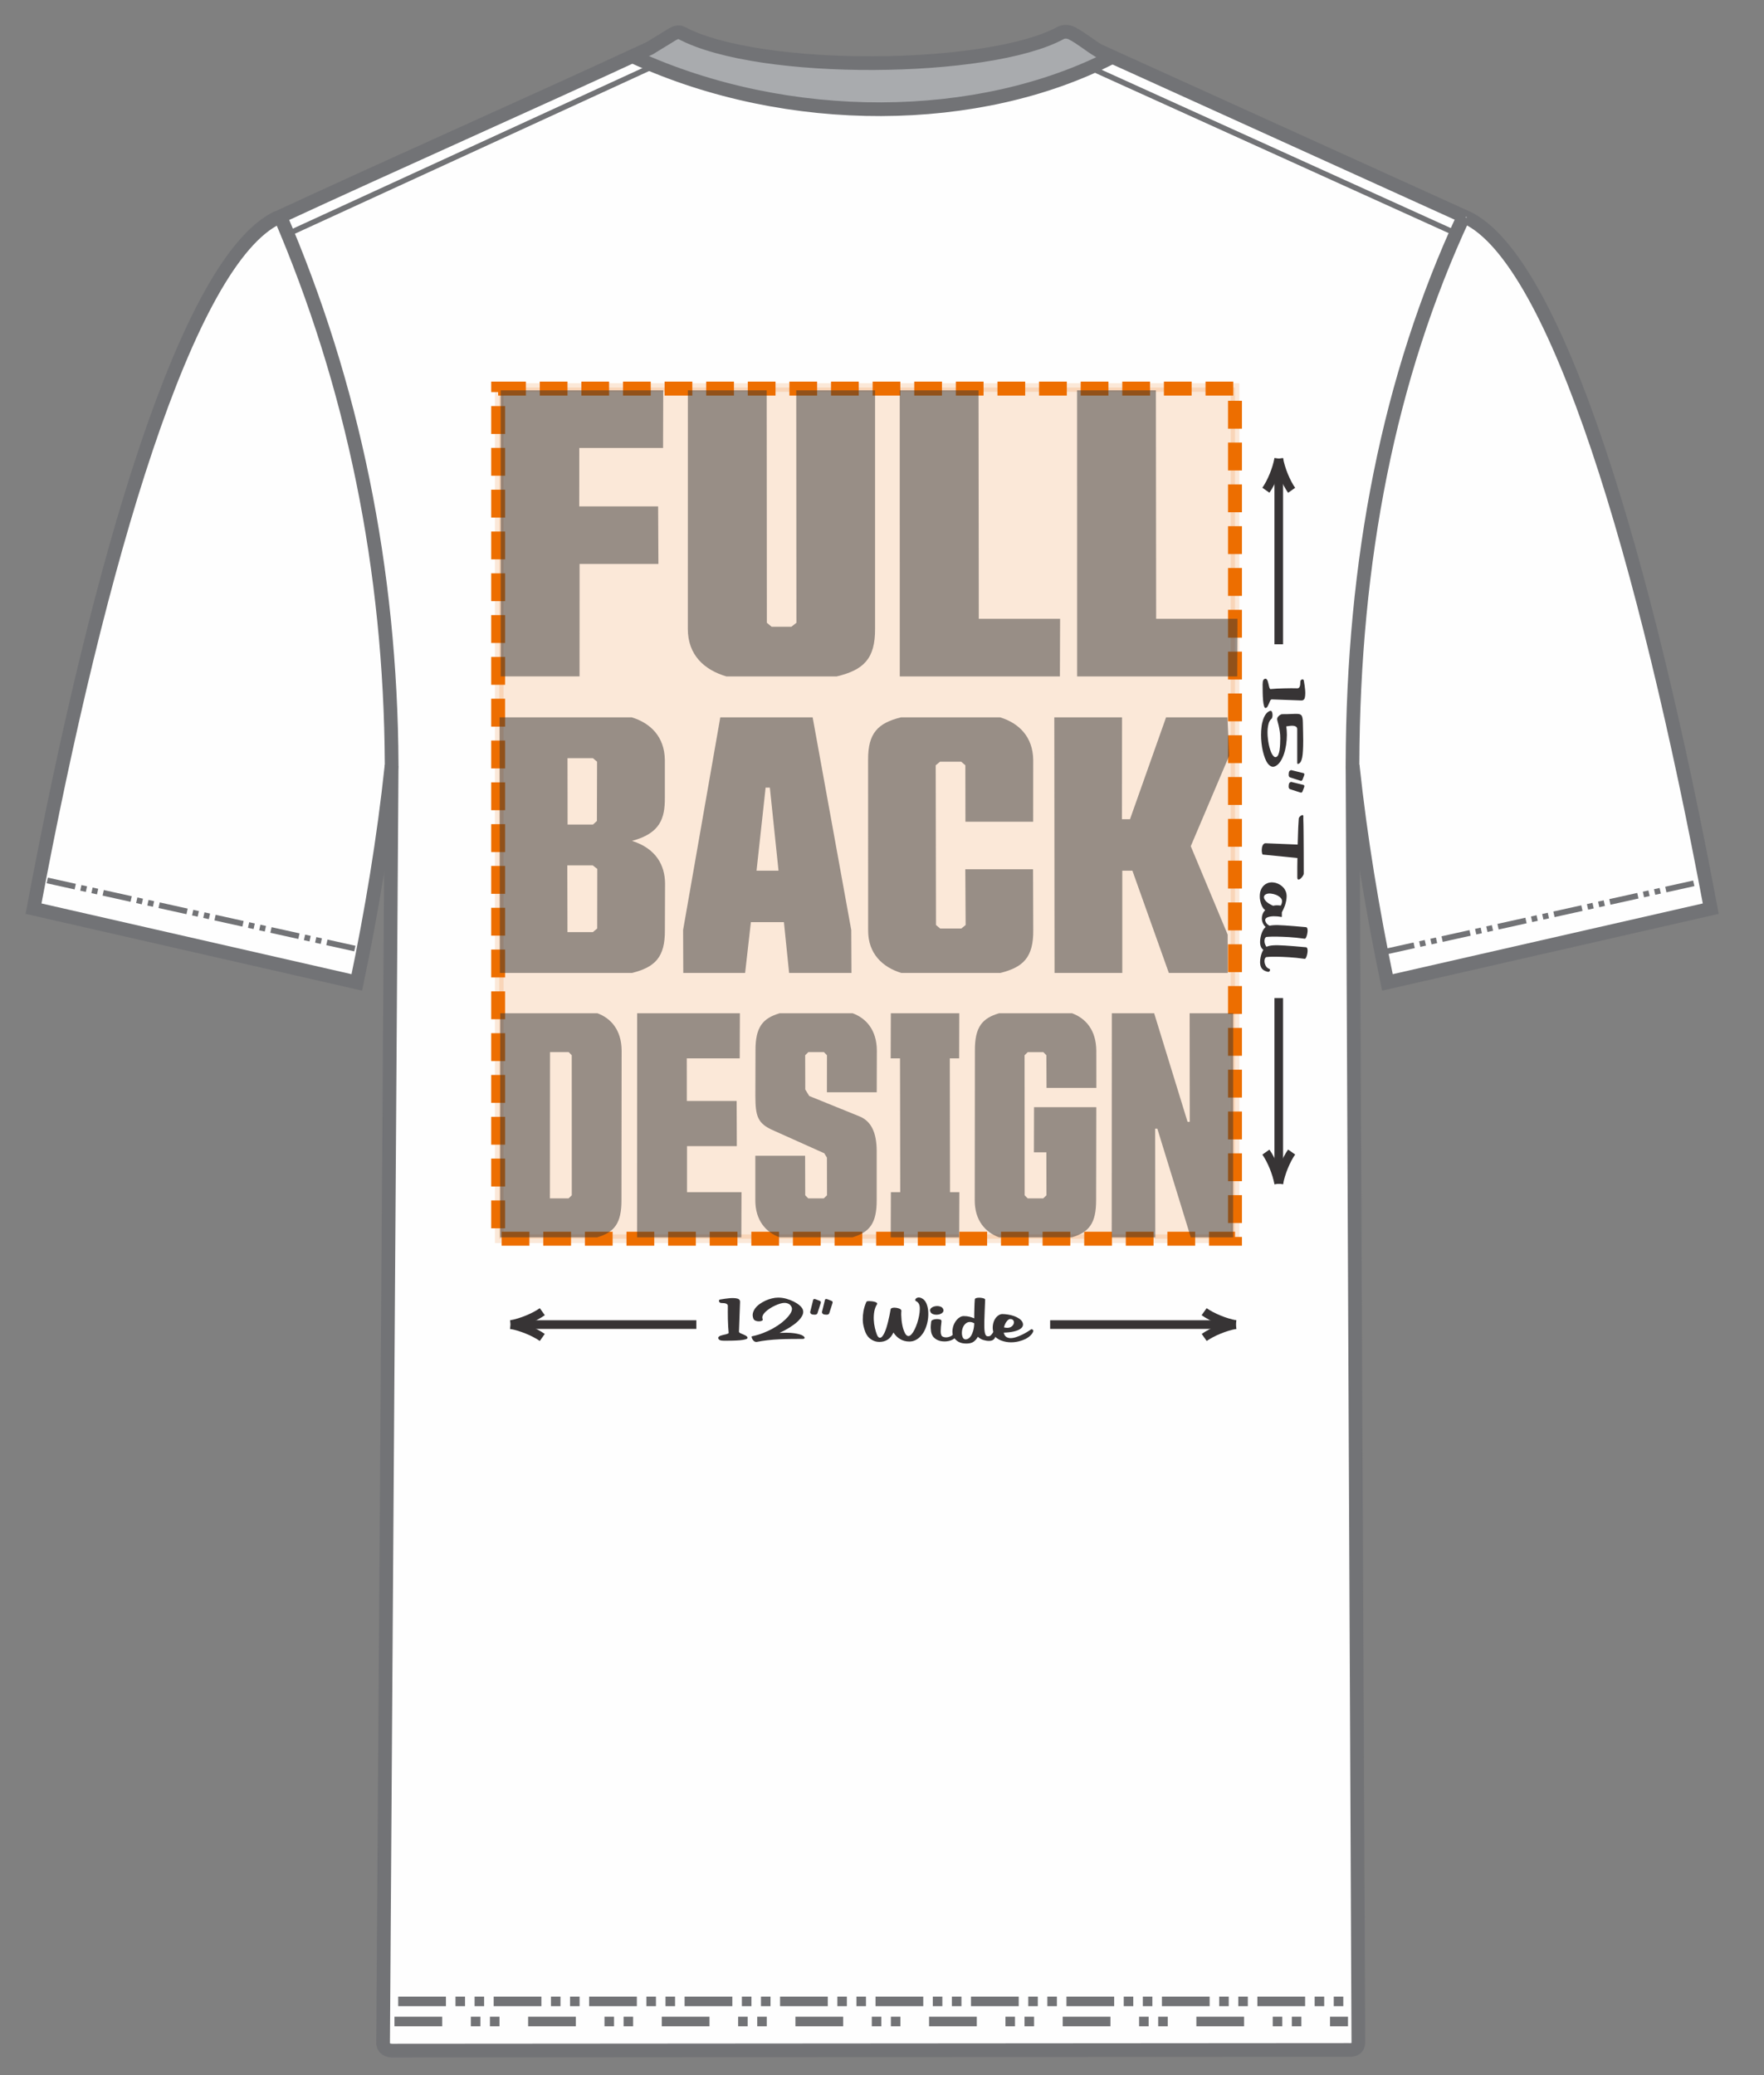 <svg xmlns="http://www.w3.org/2000/svg" xmlns:xlink="http://www.w3.org/1999/xlink" xml:space="preserve" width="425px" height="500px" style="shape-rendering:geometricPrecision; text-rendering:geometricPrecision; image-rendering:optimizeQuality; fill-rule:evenodd; clip-rule:evenodd" viewBox="0 0 425 500"><rect x="0" y="0" width="425" height="500" fill="#808080" stroke="none"/> <defs> <style type="text/css"> .str9 {stroke:#ED6E00;stroke-width:2.08;stroke-miterlimit:2.613;stroke-opacity:0.149} .str10 {stroke:#373435;stroke-width:2.08;stroke-miterlimit:2.613} .str12 {stroke:#727376;stroke-width:1.32;stroke-miterlimit:2.613} .str3 {stroke:#727376;stroke-width:1.32;stroke-miterlimit:2.613} .str4 {stroke:#727376;stroke-width:3.3;stroke-miterlimit:2.613} .str2 {stroke:#727376;stroke-width:3.3;stroke-miterlimit:2.613} .str1 {stroke:#727376;stroke-width:3.3;stroke-miterlimit:2.613} .str11 {stroke:#727376;stroke-width:3.3;stroke-miterlimit:2.613} .str0 {stroke:#727376;stroke-width:3.3;stroke-miterlimit:2.613} .str5 {stroke:#727376;stroke-width:1.38;stroke-miterlimit:2.613;stroke-dasharray:6.9 1.38 1.38 1.38 1.38 1.38} .str6 {stroke:#727376;stroke-width:1.38;stroke-miterlimit:2.613;stroke-dasharray:6.9 1.38 1.38 1.38 1.38 1.38} .str7 {stroke:#727376;stroke-width:2.3;stroke-miterlimit:2.613;stroke-dasharray:11.5 6.9 2.3 2.3 2.3 6.9} .str8 {stroke:#727376;stroke-width:2.3;stroke-miterlimit:2.613;stroke-dasharray:11.5 2.3 2.3 2.3 2.3 2.3} .fil2 {fill:none} .fil1 {fill:#FEFEFE} .fil3 {fill:#FEFEFE} .fil0 {fill:#A9ABAE} .fil5 {fill:#373435;fill-rule:nonzero} .fil6 {fill:#ED6E00;fill-rule:nonzero} .fil4 {fill:#ED6E00;fill-opacity:0.149} .fil7 {fill:#373435;fill-rule:nonzero;fill-opacity:0.502} </style> </defs> <g id="Layer_x0020_1">  <path class="fil0" d="M152.89 13.51l10.36 -5.66c29.39,11.6 73.75,8.67 93.54,-0.2l11.11 6.15c-28.04,16.25 -79.51,19.32 -115.01,-0.29z"></path> <path class="fil1" d="M152.61 13.49c17.1,9.47 35.99,13.38 56.18,13.8 22.08,0.44 42.48,-4.08 59.21,-13.59l84.53 38.53c-19.82,39.76 -27.01,84.96 -26.91,133.29l1.64 306.89c-0.19,1.15 -1.03,1.66 -2.45,1.57l-229.69 0.2c-2,0.06 -3.05,-0.74 -2.83,-2.71l1.67 -308.55c0.6,-45.49 -6.58,-89.49 -25.88,-131.2l84.53 -38.23z"></path> <path class="fil1" d="M67.47 52.14c18.23,40.75 25.83,84.97 26.71,131.39l-8.36 53.04 -78.03 -17.76c16.14,-80.01 33.54,-151.81 59.68,-166.67z"></path> <path class="fil2 str0" d="M94.34 184.43c-1.87,17.61 -4.77,35.01 -8.37,52.28l-77.89 -17.77c15.79,-84.33 37.12,-156.28 58.84,-166.54"></path> <path class="fil2 str1" d="M66.54 52.63c29.66,-13.74 60.35,-27.28 90.01,-41.02l5.41 -3.32c0.68,-0.42 1.54,-0.72 2.26,-0.34 18.89,9.99 74.08,9.38 91.31,0 0.84,-0.45 1.89,-0.36 2.71,0.06 2.37,1.23 4.11,2.79 6.4,4.17l88.84 40.31"></path> <path class="fil2 str2" d="M153.01 13.84c36.98,16.86 82.89,16.46 114.98,-0.13"></path> <line class="fil2 str3" x1="70.33" y1="55.92" x2="157.33" y2="15.96"></line> <path class="fil3" d="M353.23 52.23c25.01,15.87 42.92,84.44 59,166.67l-77.87 18 -8.43 -53.05c1.33,-50.72 8.45,-96.35 27.3,-131.62z"></path> <path class="fil2 str4" d="M67.33 51.69c17.72,41.09 26.81,85.57 27.03,132.49l-2.06 308.3c0.21,1.1 1.03,1.71 2.7,1.61l229.89 -0.16c1.53,0.09 2.35,-0.48 2.38,-1.77l-1.41 -308.14c0.15,-49.01 8.76,-93.14 26.77,-131.85"></path> <line class="fil2 str5" x1="11.39" y1="212.14" x2="85.57" y2="228.57"></line> <line class="fil2 str6" x1="408.08" y1="212.84" x2="333.9" y2="229.28"></line> <line class="fil2 str7" x1="95.04" y1="487.08" x2="324.77" y2="487.08"></line> <line class="fil2 str8" x1="95.94" y1="482.23" x2="325.67" y2="482.23"></line> <g id="_1806460139696"> <polygon class="fil4 str9" points="120.28,93.37 297.55,93.37 297.55,298.47 120.28,298.47 "></polygon> <path class="fil5" d="M178.04 320.85c0,0.03 0.01,0.06 0.02,0.1 0.05,0.12 0.17,0.22 0.37,0.31 0.19,0.08 0.4,0.17 0.62,0.26 0.22,0.09 0.43,0.19 0.63,0.3 0.2,0.11 0.34,0.25 0.41,0.42 0.08,0.2 -0.07,0.35 -0.43,0.46 -0.36,0.11 -0.84,0.19 -1.42,0.24 -0.59,0.05 -1.22,0.08 -1.9,0.09 -0.68,0.01 -1.3,0.02 -1.86,0.02 -0.26,0 -0.47,-0.02 -0.63,-0.04 -0.17,-0.03 -0.3,-0.06 -0.4,-0.11 -0.1,-0.04 -0.18,-0.09 -0.23,-0.15 -0.06,-0.06 -0.1,-0.13 -0.13,-0.2 -0.06,-0.17 -0.05,-0.31 0.05,-0.42 0.09,-0.12 0.24,-0.21 0.43,-0.29 0.19,-0.07 0.4,-0.13 0.63,-0.18 0.24,-0.05 0.46,-0.1 0.66,-0.15 0.2,-0.05 0.38,-0.11 0.51,-0.17 0.14,-0.06 0.2,-0.14 0.18,-0.24 -0.04,-0.41 -0.08,-0.89 -0.11,-1.45 -0.03,-0.57 -0.05,-1.15 -0.07,-1.74 -0.01,-0.6 -0.02,-1.18 -0.02,-1.75 0,-0.57 0,-1.06 0.01,-1.48 0,-0.09 -0.01,-0.17 -0.04,-0.24 -0.06,-0.15 -0.2,-0.27 -0.43,-0.35 -0.23,-0.09 -0.59,-0.13 -1.07,-0.13 -0.16,0 -0.28,-0.03 -0.37,-0.1 -0.1,-0.07 -0.16,-0.16 -0.2,-0.26 -0.05,-0.11 -0.05,-0.21 -0.01,-0.3 0.04,-0.1 0.12,-0.16 0.24,-0.18 0.08,-0.01 0.23,-0.03 0.44,-0.07 0.22,-0.04 0.47,-0.08 0.76,-0.12 0.29,-0.04 0.6,-0.08 0.93,-0.11 0.33,-0.04 0.65,-0.05 0.96,-0.05 0.42,0 0.79,0.04 1.08,0.12 0.3,0.07 0.5,0.23 0.6,0.47 0.03,0.09 0.05,0.21 0.05,0.36l-0.26 7.13z"></path> <path id="1" class="fil5" d="M182.27 323.34c-0.29,0 -0.52,-0.09 -0.7,-0.28 -0.18,-0.19 -0.31,-0.38 -0.39,-0.58 -0.05,-0.13 -0.09,-0.24 -0.09,-0.34 -0.01,-0.09 0.01,-0.15 0.07,-0.16 0.97,-0.19 1.9,-0.47 2.77,-0.82 0.88,-0.35 1.7,-0.73 2.44,-1.16 0.75,-0.42 1.42,-0.87 2.01,-1.34 0.58,-0.47 1.07,-0.93 1.46,-1.38 0.39,-0.45 0.66,-0.87 0.83,-1.26 0.16,-0.4 0.18,-0.73 0.08,-1 -0.05,-0.13 -0.12,-0.26 -0.22,-0.39 -0.08,-0.14 -0.19,-0.26 -0.33,-0.36 -0.13,-0.09 -0.3,-0.18 -0.51,-0.24 -0.2,-0.07 -0.44,-0.1 -0.73,-0.1 -0.26,0 -0.58,0.06 -0.98,0.17 -0.39,0.12 -0.8,0.27 -1.22,0.47 -0.43,0.19 -0.84,0.42 -1.25,0.68 -0.4,0.26 -0.76,0.53 -1.06,0.82 -0.31,0.29 -0.53,0.58 -0.67,0.89 -0.14,0.3 -0.15,0.6 -0.03,0.89 0.06,0.17 0,0.3 -0.2,0.39 -0.2,0.1 -0.44,0.14 -0.73,0.14 -0.27,0 -0.53,-0.05 -0.78,-0.15 -0.25,-0.1 -0.43,-0.26 -0.52,-0.49 -0.18,-0.45 -0.22,-0.89 -0.13,-1.31 0.1,-0.43 0.29,-0.83 0.57,-1.21 0.28,-0.37 0.64,-0.71 1.08,-1.03 0.44,-0.31 0.91,-0.58 1.41,-0.81 0.5,-0.23 1.01,-0.41 1.54,-0.53 0.53,-0.13 1.03,-0.19 1.51,-0.19 0.65,0 1.3,0.09 1.95,0.27 0.65,0.18 1.25,0.41 1.8,0.69 0.55,0.28 1.02,0.58 1.4,0.92 0.38,0.33 0.63,0.65 0.76,0.96 0.18,0.46 0.15,0.94 -0.09,1.44 -0.25,0.5 -0.64,1 -1.17,1.5 -0.54,0.49 -1.19,0.97 -1.94,1.44 -0.75,0.47 -1.55,0.89 -2.4,1.28 0.53,-0.03 1.07,-0.04 1.61,-0.04 0.75,0 1.39,0.04 1.92,0.12 0.54,0.08 0.98,0.17 1.34,0.28 0.36,0.11 0.63,0.23 0.82,0.36 0.18,0.13 0.3,0.25 0.34,0.36 0.05,0.11 0.03,0.2 -0.06,0.27 -0.08,0.07 -0.21,0.1 -0.39,0.1 -0.96,0 -1.91,0.01 -2.87,0.02 -0.95,0.01 -1.9,0.03 -2.83,0.08 -0.94,0.04 -1.86,0.12 -2.77,0.22 -0.9,0.1 -1.79,0.23 -2.65,0.41z"></path> <path id="2" class="fil5" d="M196.96 316.4c-0.09,0.25 -0.3,0.37 -0.61,0.37 -0.08,0 -0.18,-0.01 -0.31,-0.01 -0.14,-0.02 -0.26,-0.03 -0.36,-0.05 -0.1,-0.02 -0.19,-0.07 -0.28,-0.14 -0.08,-0.08 -0.14,-0.16 -0.17,-0.25 -0.04,-0.08 -0.05,-0.15 -0.03,-0.21l0.71 -2.88c0.04,-0.16 0.14,-0.24 0.31,-0.24 0.07,0 0.15,0.02 0.23,0.04l1.01 0.39c0.15,0.06 0.25,0.14 0.28,0.23 0.03,0.07 0.03,0.16 0.01,0.28l-0.79 2.47zm2.84 0c-0.09,0.25 -0.29,0.37 -0.61,0.37 -0.08,0 -0.18,-0.01 -0.31,-0.01 -0.14,-0.02 -0.25,-0.03 -0.36,-0.05 -0.1,-0.02 -0.19,-0.07 -0.27,-0.14 -0.09,-0.08 -0.15,-0.16 -0.18,-0.25 -0.04,-0.08 -0.05,-0.15 -0.03,-0.21l0.71 -2.88c0.04,-0.16 0.14,-0.24 0.31,-0.24 0.07,0 0.15,0.02 0.23,0.04l1.01 0.39c0.15,0.06 0.25,0.14 0.28,0.23 0.03,0.07 0.03,0.16 0.01,0.28l-0.79 2.47z"></path> <path id="3" class="fil5" d="M222.01 312.78c0.3,0.14 0.54,0.32 0.74,0.55 0.19,0.22 0.35,0.48 0.47,0.78 0.22,0.55 0.36,1.15 0.41,1.82 0.05,0.66 0.03,1.33 -0.07,2.01 -0.1,0.67 -0.26,1.33 -0.51,1.97 -0.24,0.64 -0.55,1.2 -0.94,1.69 -0.38,0.5 -0.82,0.89 -1.33,1.19 -0.51,0.3 -1.07,0.45 -1.69,0.45 -0.83,0 -1.56,-0.19 -2.21,-0.58 -0.65,-0.38 -1.19,-0.91 -1.62,-1.59 -0.38,0.79 -0.85,1.36 -1.4,1.72 -0.56,0.36 -1.23,0.54 -2.01,0.54 -0.71,0 -1.37,-0.2 -1.98,-0.61 -0.61,-0.4 -1.06,-0.97 -1.36,-1.71 -0.17,-0.42 -0.32,-0.9 -0.44,-1.42 -0.13,-0.53 -0.2,-1.09 -0.2,-1.71 -0.01,-0.61 0.05,-1.27 0.17,-1.98 0.13,-0.7 0.36,-1.46 0.71,-2.25 0.02,-0.05 0.1,-0.09 0.23,-0.11 0.12,-0.03 0.27,-0.04 0.45,-0.04 0.18,0 0.37,0.01 0.58,0.04 0.22,0.02 0.41,0.05 0.6,0.1 0.18,0.04 0.34,0.1 0.47,0.16 0.13,0.07 0.22,0.15 0.25,0.24 0.03,0.08 0.02,0.15 -0.03,0.22 -0.33,0.52 -0.54,1.1 -0.66,1.76 -0.11,0.65 -0.15,1.31 -0.12,1.98 0.03,0.67 0.12,1.33 0.27,1.95 0.14,0.63 0.31,1.18 0.49,1.65 0.2,0.48 0.43,0.73 0.71,0.73 0.2,0 0.39,-0.11 0.57,-0.32 0.18,-0.2 0.36,-0.49 0.52,-0.84 0.17,-0.35 0.33,-0.76 0.47,-1.22 0.15,-0.47 0.28,-0.96 0.41,-1.47 0.13,-0.51 0.24,-1.03 0.35,-1.55 0.1,-0.53 0.2,-1.02 0.28,-1.49 0.03,-0.12 0.13,-0.21 0.3,-0.27 0.18,-0.06 0.39,-0.09 0.62,-0.09 0.17,0 0.34,0.02 0.52,0.05 0.18,0.03 0.34,0.07 0.49,0.12 0.15,0.05 0.28,0.11 0.39,0.18 0.12,0.08 0.19,0.16 0.23,0.26 0.03,0.07 0.04,0.14 0.03,0.2 -0.03,0.22 -0.04,0.52 -0.04,0.91 0.01,0.39 0.04,0.81 0.08,1.27 0.05,0.46 0.12,0.92 0.22,1.39 0.1,0.47 0.23,0.89 0.38,1.27 0.17,0.43 0.34,0.73 0.52,0.92 0.18,0.18 0.36,0.27 0.54,0.27 0.25,0 0.5,-0.14 0.76,-0.44 0.25,-0.29 0.5,-0.67 0.73,-1.14 0.23,-0.47 0.44,-0.99 0.63,-1.56 0.18,-0.57 0.33,-1.14 0.44,-1.71 0.11,-0.57 0.17,-1.1 0.18,-1.58 0.02,-0.49 -0.04,-0.88 -0.15,-1.17 -0.07,-0.18 -0.17,-0.34 -0.29,-0.47 -0.12,-0.14 -0.26,-0.24 -0.44,-0.32 -0.09,-0.04 -0.16,-0.1 -0.19,-0.18 -0.03,-0.07 -0.03,-0.15 0,-0.23 0.02,-0.09 0.07,-0.16 0.14,-0.23 0.07,-0.07 0.17,-0.13 0.28,-0.18 0.12,-0.05 0.26,-0.08 0.41,-0.08 0.2,0 0.42,0.05 0.64,0.15z"></path> <path id="4" class="fil5" d="M224.34 318.55c0,-0.26 0.15,-0.44 0.43,-0.55 0.29,-0.11 0.6,-0.17 0.93,-0.17 0.27,0 0.52,0.03 0.73,0.08 0.21,0.06 0.33,0.13 0.37,0.23 0.04,0.12 0.04,0.33 0,0.62 -0.03,0.3 -0.07,0.62 -0.11,0.98 -0.03,0.35 -0.05,0.7 -0.05,1.06 0,0.36 0.05,0.66 0.15,0.9 0.07,0.18 0.21,0.31 0.41,0.4 0.21,0.09 0.45,0.14 0.72,0.14 0.37,0 0.74,-0.09 1.12,-0.26 0.37,-0.18 0.65,-0.44 0.84,-0.8 0.06,-0.13 0.16,-0.2 0.29,-0.2 0.09,0 0.17,0.03 0.25,0.08 0.08,0.05 0.13,0.12 0.17,0.21 0.03,0.09 0.04,0.18 0.01,0.28 -0.06,0.27 -0.19,0.51 -0.39,0.71 -0.19,0.2 -0.43,0.38 -0.7,0.52 -0.28,0.15 -0.58,0.26 -0.92,0.33 -0.33,0.08 -0.67,0.11 -1.02,0.11 -0.32,0 -0.63,-0.03 -0.95,-0.09 -0.32,-0.07 -0.61,-0.17 -0.88,-0.31 -0.27,-0.14 -0.51,-0.32 -0.72,-0.53 -0.22,-0.21 -0.39,-0.47 -0.51,-0.77 -0.09,-0.24 -0.16,-0.49 -0.2,-0.75 -0.04,-0.27 -0.06,-0.53 -0.07,-0.8 0,-0.26 0,-0.51 0.03,-0.76 0.02,-0.24 0.04,-0.46 0.07,-0.66zm-0.19 -2.51c-0.08,-0.21 -0.09,-0.4 -0.02,-0.56 0.07,-0.17 0.19,-0.31 0.36,-0.42 0.16,-0.12 0.36,-0.21 0.6,-0.27 0.23,-0.06 0.47,-0.1 0.71,-0.1 0.32,0 0.61,0.06 0.89,0.18 0.27,0.12 0.45,0.31 0.56,0.57 0.08,0.21 0.09,0.4 0.02,0.56 -0.07,0.16 -0.19,0.3 -0.36,0.42 -0.16,0.11 -0.37,0.2 -0.6,0.27 -0.24,0.06 -0.47,0.09 -0.71,0.09 -0.32,0 -0.61,-0.05 -0.89,-0.17 -0.27,-0.12 -0.46,-0.31 -0.56,-0.57z"></path> <path id="5" class="fil5" d="M237.35 313.17c-0.04,1.1 -0.08,2.09 -0.12,2.99 -0.04,0.91 -0.07,1.71 -0.08,2.41 -0.01,0.7 0,1.3 0.03,1.79 0.03,0.48 0.1,0.86 0.21,1.13 0.13,0.33 0.33,0.49 0.6,0.49 0.11,0 0.22,0 0.32,-0.02 0.11,-0.01 0.22,-0.06 0.33,-0.15 0.1,-0.08 0.22,-0.21 0.35,-0.37 0.13,-0.16 0.27,-0.4 0.43,-0.7 0.06,-0.13 0.16,-0.19 0.29,-0.19 0.08,0 0.16,0.02 0.24,0.07 0.08,0.05 0.14,0.12 0.17,0.21 0.04,0.09 0.04,0.19 0.01,0.29 -0.08,0.33 -0.16,0.62 -0.25,0.86 -0.1,0.25 -0.21,0.46 -0.34,0.62 -0.14,0.17 -0.31,0.29 -0.51,0.37 -0.21,0.08 -0.46,0.12 -0.77,0.12 -0.42,0 -0.87,-0.08 -1.35,-0.22 -0.49,-0.15 -0.92,-0.41 -1.31,-0.78 -0.28,0.51 -0.63,0.91 -1.04,1.2 -0.42,0.3 -1,0.44 -1.74,0.44 -0.33,0 -0.66,-0.03 -0.98,-0.09 -0.32,-0.07 -0.63,-0.18 -0.9,-0.33 -0.28,-0.15 -0.53,-0.34 -0.76,-0.59 -0.23,-0.24 -0.41,-0.54 -0.55,-0.88 -0.11,-0.28 -0.17,-0.6 -0.17,-0.94 0,-0.34 0.04,-0.69 0.12,-1.04 0.08,-0.36 0.21,-0.7 0.38,-1.03 0.17,-0.33 0.37,-0.62 0.6,-0.87 0.23,-0.26 0.48,-0.46 0.76,-0.61 0.28,-0.16 0.57,-0.24 0.89,-0.24 0.51,0 0.97,0.06 1.39,0.16 0.41,0.11 0.79,0.23 1.12,0.38 -0.01,-0.43 0,-0.86 0.01,-1.29 0.01,-0.43 0.02,-0.85 0.03,-1.26 0.01,-0.4 0.02,-0.77 0.04,-1.11 0.02,-0.34 0.04,-0.63 0.06,-0.87 0,-0.16 0.1,-0.27 0.32,-0.34 0.21,-0.07 0.45,-0.1 0.73,-0.1 0.3,0 0.61,0.03 0.9,0.11 0.3,0.07 0.47,0.17 0.53,0.3 0.01,0.03 0.01,0.06 0.01,0.08zm-3.68 5.36c-0.39,0 -0.73,0.13 -1.01,0.38 -0.29,0.25 -0.51,0.56 -0.66,0.93 -0.15,0.37 -0.24,0.77 -0.25,1.2 -0.02,0.42 0.04,0.8 0.18,1.14 0.15,0.37 0.39,0.55 0.74,0.55 0.19,0 0.39,-0.06 0.62,-0.19 0.23,-0.13 0.44,-0.35 0.64,-0.64 0.2,-0.3 0.37,-0.7 0.52,-1.2 0.15,-0.5 0.25,-1.12 0.28,-1.85 -0.36,-0.21 -0.72,-0.32 -1.06,-0.32z"></path> <path id="6" class="fil5" d="M248.94 320.8c-0.13,0.36 -0.37,0.7 -0.71,1.02 -0.34,0.32 -0.75,0.6 -1.24,0.84 -0.49,0.24 -1.03,0.42 -1.62,0.56 -0.59,0.14 -1.19,0.21 -1.81,0.21 -0.37,0 -0.76,-0.03 -1.18,-0.11 -0.42,-0.07 -0.82,-0.19 -1.2,-0.33 -0.38,-0.15 -0.71,-0.34 -1.01,-0.56 -0.29,-0.22 -0.5,-0.47 -0.62,-0.76 -0.28,-0.72 -0.41,-1.38 -0.37,-1.99 0.04,-0.62 0.18,-1.15 0.4,-1.6 0.23,-0.46 0.52,-0.81 0.87,-1.07 0.36,-0.26 0.7,-0.39 1.03,-0.39 0.4,0 0.86,0.04 1.37,0.12 0.51,0.08 1,0.2 1.48,0.37 0.47,0.17 0.9,0.39 1.28,0.65 0.38,0.27 0.64,0.58 0.78,0.94 0.11,0.28 0.12,0.55 0.01,0.83 -0.1,0.27 -0.33,0.52 -0.69,0.74 -0.36,0.23 -0.86,0.41 -1.5,0.56 -0.64,0.15 -1.43,0.24 -2.38,0.27 0.01,0.06 0.03,0.12 0.05,0.19 0.02,0.06 0.04,0.12 0.06,0.17 0.14,0.35 0.35,0.6 0.62,0.74 0.28,0.15 0.59,0.22 0.93,0.22 0.43,0 0.89,-0.09 1.38,-0.26 0.5,-0.17 0.97,-0.36 1.42,-0.58 0.45,-0.22 0.85,-0.44 1.2,-0.66 0.35,-0.22 0.6,-0.37 0.75,-0.48 0.06,-0.03 0.1,-0.07 0.14,-0.11 0.03,-0.03 0.07,-0.05 0.13,-0.05 0.1,0 0.19,0.03 0.27,0.08 0.07,0.05 0.13,0.11 0.16,0.19 0.03,0.08 0.03,0.16 0,0.25zm-6.23 -0.86c0.3,0 0.56,-0.06 0.78,-0.17 0.22,-0.12 0.39,-0.26 0.52,-0.42 0.13,-0.17 0.22,-0.34 0.25,-0.53 0.04,-0.19 0.03,-0.37 -0.04,-0.53 -0.05,-0.14 -0.15,-0.25 -0.28,-0.34 -0.14,-0.09 -0.32,-0.13 -0.55,-0.13 -0.15,0 -0.3,0.05 -0.45,0.17 -0.15,0.11 -0.3,0.26 -0.43,0.45 -0.14,0.18 -0.27,0.39 -0.37,0.64 -0.1,0.24 -0.19,0.49 -0.25,0.75 0.28,0.07 0.55,0.11 0.82,0.11z"></path> <path class="fil5" d="M306.4 168.52c-0.03,0 -0.06,0.01 -0.1,0.03 -0.12,0.04 -0.23,0.17 -0.31,0.36 -0.09,0.19 -0.17,0.4 -0.26,0.62 -0.09,0.22 -0.19,0.43 -0.3,0.63 -0.11,0.21 -0.25,0.34 -0.42,0.41 -0.2,0.08 -0.35,-0.06 -0.46,-0.43 -0.11,-0.36 -0.19,-0.84 -0.24,-1.42 -0.05,-0.58 -0.08,-1.22 -0.09,-1.9 -0.01,-0.68 -0.02,-1.3 -0.02,-1.86 0,-0.26 0.02,-0.47 0.04,-0.63 0.03,-0.17 0.06,-0.3 0.11,-0.4 0.04,-0.1 0.09,-0.18 0.15,-0.23 0.06,-0.05 0.13,-0.1 0.2,-0.12 0.17,-0.07 0.31,-0.06 0.42,0.04 0.12,0.1 0.21,0.24 0.29,0.43 0.07,0.19 0.13,0.4 0.18,0.63 0.05,0.24 0.1,0.46 0.15,0.66 0.05,0.21 0.11,0.38 0.17,0.51 0.06,0.14 0.14,0.2 0.24,0.18 0.41,-0.04 0.89,-0.08 1.45,-0.11 0.57,-0.03 1.15,-0.05 1.74,-0.06 0.6,-0.02 1.18,-0.03 1.75,-0.03 0.57,0 1.06,0 1.48,0.02 0.09,0 0.17,-0.02 0.24,-0.05 0.15,-0.06 0.27,-0.2 0.35,-0.43 0.09,-0.23 0.13,-0.59 0.13,-1.07 0,-0.16 0.03,-0.28 0.1,-0.37 0.07,-0.1 0.16,-0.16 0.26,-0.2 0.11,-0.05 0.21,-0.05 0.3,-0.01 0.1,0.04 0.15,0.12 0.17,0.24 0.01,0.08 0.04,0.23 0.08,0.44 0.04,0.22 0.08,0.47 0.12,0.76 0.04,0.3 0.08,0.61 0.11,0.94 0.04,0.32 0.05,0.64 0.05,0.95 0,0.43 -0.04,0.79 -0.12,1.09 -0.08,0.3 -0.24,0.49 -0.47,0.59 -0.09,0.03 -0.21,0.05 -0.36,0.05l-7.13 -0.26z"></path> <path id="1" class="fil5" d="M308.93 172.08c0.7,0.01 1.32,0 1.84,-0.03 0.52,-0.03 0.97,-0.05 1.33,-0.05 0.36,-0.01 0.66,0.01 0.89,0.06 0.23,0.04 0.41,0.14 0.54,0.28 0.13,0.14 0.22,0.35 0.27,0.63 0.06,0.27 0.09,0.64 0.1,1.11 0.02,0.86 0.04,1.64 0.05,2.36 0.02,0.72 0.03,1.37 0.03,1.98 0,0.93 -0.02,1.74 -0.06,2.41 -0.03,0.67 -0.09,1.22 -0.18,1.67 -0.09,0.44 -0.21,0.79 -0.35,1.04 -0.15,0.24 -0.33,0.41 -0.55,0.5 -0.09,0.03 -0.16,0.03 -0.22,0 -0.05,-0.04 -0.08,-0.1 -0.08,-0.18l0 -8.12c0,-0.28 -0.08,-0.49 -0.24,-0.61 -0.16,-0.13 -0.36,-0.21 -0.61,-0.24 -0.25,-0.04 -0.53,-0.04 -0.85,0 -0.32,0.04 -0.63,0.08 -0.94,0.13 0.05,0.32 0.08,0.64 0.11,0.98 0.02,0.34 0.04,0.69 0.04,1.04 0,0.81 -0.07,1.62 -0.19,2.45 -0.13,0.82 -0.31,1.58 -0.55,2.29 -0.25,0.7 -0.55,1.31 -0.91,1.82 -0.37,0.52 -0.79,0.88 -1.27,1.07 -0.32,0.13 -0.62,0.12 -0.91,-0.03 -0.29,-0.14 -0.56,-0.38 -0.81,-0.72 -0.25,-0.34 -0.47,-0.77 -0.66,-1.28 -0.19,-0.52 -0.36,-1.08 -0.5,-1.68 -0.14,-0.61 -0.25,-1.25 -0.32,-1.92 -0.08,-0.67 -0.11,-1.33 -0.11,-1.99 0,-0.67 0.04,-1.31 0.12,-1.94 0.07,-0.63 0.2,-1.2 0.38,-1.72 0.17,-0.51 0.39,-0.95 0.65,-1.31 0.27,-0.37 0.59,-0.63 0.97,-0.78 0.23,-0.09 0.39,-0.02 0.5,0.2 0.1,0.22 0.15,0.48 0.15,0.76 0,0.21 -0.02,0.42 -0.08,0.61 -0.05,0.2 -0.13,0.33 -0.24,0.39 -0.32,0.28 -0.55,0.71 -0.68,1.3 -0.14,0.58 -0.21,1.22 -0.21,1.93 0,0.47 0.03,0.96 0.09,1.46 0.05,0.5 0.13,0.98 0.22,1.44 0.09,0.45 0.21,0.88 0.34,1.28 0.13,0.4 0.27,0.74 0.43,1.02 0.16,0.28 0.33,0.48 0.5,0.62 0.17,0.13 0.35,0.16 0.53,0.08 0.21,-0.08 0.38,-0.27 0.5,-0.57 0.13,-0.3 0.22,-0.65 0.29,-1.07 0.06,-0.42 0.1,-0.87 0.13,-1.38 0.03,-0.5 0.04,-0.99 0.04,-1.46 0,-0.6 -0.04,-1.16 -0.12,-1.68 -0.08,-0.52 -0.17,-0.98 -0.26,-1.39 -0.1,-0.4 -0.18,-0.74 -0.26,-1 -0.07,-0.27 -0.11,-0.45 -0.11,-0.55 0,-0.25 0.1,-0.48 0.31,-0.7 0.21,-0.22 0.42,-0.37 0.63,-0.45 0.1,-0.04 0.2,-0.06 0.29,-0.06z"></path> <path id="2" class="fil5" d="M310.85 187.33c-0.25,-0.09 -0.37,-0.29 -0.37,-0.61 0,-0.07 0,-0.17 0.01,-0.31 0.01,-0.13 0.03,-0.25 0.05,-0.35 0.02,-0.11 0.07,-0.2 0.14,-0.28 0.08,-0.08 0.16,-0.14 0.25,-0.18 0.08,-0.03 0.15,-0.04 0.21,-0.03l2.88 0.71c0.16,0.05 0.24,0.15 0.24,0.31 0,0.08 -0.02,0.15 -0.05,0.24l-0.38 1c-0.06,0.16 -0.14,0.25 -0.23,0.29 -0.07,0.03 -0.16,0.03 -0.28,0l-2.47 -0.79zm0 2.84c-0.25,-0.09 -0.37,-0.29 -0.37,-0.61 0,-0.07 0,-0.17 0.01,-0.31 0.01,-0.13 0.03,-0.25 0.05,-0.35 0.02,-0.1 0.07,-0.2 0.14,-0.28 0.08,-0.08 0.16,-0.14 0.25,-0.18 0.08,-0.03 0.15,-0.04 0.21,-0.03l2.88 0.71c0.16,0.05 0.24,0.15 0.24,0.32 0,0.07 -0.02,0.14 -0.05,0.23l-0.38 1c-0.06,0.16 -0.14,0.25 -0.23,0.29 -0.07,0.03 -0.16,0.03 -0.28,0l-2.47 -0.79z"></path> <path id="3" class="fil5" d="M312.56 211.38c0,-0.82 0,-1.61 0,-2.39 0,-0.77 0.01,-1.53 0.03,-2.25l-8.33 -0.83c-0.08,-0.01 -0.14,-0.11 -0.19,-0.33 -0.05,-0.21 -0.08,-0.45 -0.08,-0.72 0,-0.16 0.02,-0.33 0.04,-0.5 0.02,-0.17 0.05,-0.33 0.11,-0.48 0.05,-0.15 0.12,-0.29 0.21,-0.4 0.08,-0.12 0.19,-0.2 0.32,-0.26 0.05,-0.01 0.09,-0.03 0.14,-0.03 0.04,-0.01 0.09,-0.01 0.14,-0.01l7.7 0.32c0.04,-1.63 0.08,-2.99 0.13,-4.08 0.05,-1.09 0.1,-1.81 0.13,-2.17 0.02,-0.18 0.11,-0.34 0.25,-0.49 0.15,-0.15 0.29,-0.26 0.44,-0.32 0.11,-0.04 0.21,-0.05 0.29,-0.03 0.08,0.02 0.12,0.1 0.12,0.23 0,0.35 0,0.67 0,0.95 0.01,0.28 0.02,0.61 0.03,0.99 0.01,0.37 0.01,0.84 0.02,1.4 0,0.56 0.01,1.29 0.02,2.2 0.01,0.91 0.02,2.03 0.02,3.38 0.01,1.35 0.01,3 0.01,4.95 0,0.08 -0.03,0.19 -0.1,0.33 -0.07,0.14 -0.16,0.29 -0.27,0.43 -0.11,0.15 -0.23,0.28 -0.35,0.39 -0.13,0.12 -0.25,0.2 -0.37,0.24 -0.13,0.06 -0.24,0.05 -0.33,-0.02 -0.09,-0.07 -0.13,-0.24 -0.13,-0.5z"></path> <path id="4" class="fil5" d="M305.77 223.89c-0.59,-0.26 -1.03,-0.63 -1.32,-1.1 -0.29,-0.46 -0.44,-0.97 -0.44,-1.5 0,-0.35 0.06,-0.7 0.19,-1.04 0.13,-0.34 0.34,-0.66 0.63,-0.96 -0.17,-0.09 -0.33,-0.25 -0.49,-0.47 -0.16,-0.22 -0.3,-0.48 -0.42,-0.79 -0.12,-0.3 -0.22,-0.62 -0.29,-0.98 -0.08,-0.35 -0.11,-0.71 -0.11,-1.08 0,-0.33 0.03,-0.66 0.09,-0.98 0.07,-0.32 0.18,-0.62 0.33,-0.9 0.14,-0.28 0.34,-0.53 0.58,-0.76 0.25,-0.23 0.55,-0.41 0.89,-0.55 0.28,-0.11 0.59,-0.17 0.93,-0.18 0.34,0 0.68,0.04 1.02,0.13 0.33,0.09 0.66,0.23 0.98,0.42 0.31,0.18 0.59,0.41 0.84,0.68 0.25,0.27 0.44,0.58 0.59,0.94 0.14,0.35 0.22,0.75 0.22,1.19 0,0.33 -0.04,0.67 -0.1,1.02 -0.07,0.35 -0.15,0.7 -0.26,1.04 -0.11,0.34 -0.24,0.66 -0.38,0.97 -0.14,0.31 -0.27,0.59 -0.41,0.84l0 0.9c0,0.13 -0.02,0.2 -0.05,0.21 -0.02,0.01 -0.04,0.01 -0.06,0.01 -0.7,-0.14 -1.33,-0.19 -1.91,-0.18 -0.58,0.02 -1.04,0.1 -1.39,0.24 -0.41,0.16 -0.61,0.38 -0.61,0.67 0,0.22 0.1,0.48 0.3,0.77 0.21,0.29 0.54,0.53 1.01,0.71 0.13,0.05 0.2,0.16 0.2,0.31 0,0.09 -0.03,0.17 -0.07,0.24 -0.05,0.08 -0.11,0.14 -0.2,0.17 -0.09,0.04 -0.19,0.04 -0.29,0.01zm3.11 -6.78c0,-0.31 -0.14,-0.59 -0.42,-0.85 -0.28,-0.27 -0.62,-0.48 -1.01,-0.64 -0.4,-0.16 -0.82,-0.26 -1.24,-0.31 -0.43,-0.05 -0.8,-0.01 -1.09,0.11 -0.4,0.16 -0.6,0.41 -0.6,0.75 0,0.31 0.18,0.65 0.54,1.03 0.37,0.37 0.92,0.72 1.67,1.04 0.28,-0.07 0.57,-0.1 0.87,-0.11 0.31,0 0.63,0.03 0.98,0.07 0.09,-0.16 0.16,-0.34 0.22,-0.52 0.05,-0.18 0.08,-0.37 0.08,-0.57z"></path> <path id="5" class="fil5" d="M314.65 223.4c0.14,0.01 0.24,0.1 0.3,0.25 0.06,0.15 0.09,0.34 0.09,0.57 0,0.19 -0.02,0.39 -0.06,0.61 -0.03,0.22 -0.08,0.43 -0.14,0.62 -0.06,0.19 -0.12,0.35 -0.2,0.49 -0.07,0.13 -0.15,0.22 -0.22,0.24 -0.03,0.02 -0.05,0.02 -0.06,0.01 -1.42,-0.2 -2.7,-0.33 -3.84,-0.4 -1.14,-0.06 -2.12,-0.1 -2.92,-0.11 -0.8,-0.01 -1.42,0 -1.85,0.03 -0.43,0.03 -0.65,0.05 -0.66,0.05 -0.14,0.06 -0.25,0.17 -0.33,0.35 -0.07,0.18 -0.11,0.39 -0.11,0.62 0,0.37 0.1,0.74 0.29,1.11 0.19,0.38 0.47,0.63 0.85,0.75 0.13,0.04 0.19,0.14 0.19,0.29 0,0.08 -0.02,0.17 -0.07,0.25 -0.05,0.07 -0.12,0.13 -0.21,0.17 -0.09,0.03 -0.19,0.04 -0.29,0 -0.66,-0.16 -1.13,-0.42 -1.41,-0.8 -0.27,-0.37 -0.41,-0.87 -0.41,-1.48 0,-0.43 0.04,-0.85 0.13,-1.26 0.08,-0.41 0.2,-0.79 0.34,-1.13 0.15,-0.34 0.31,-0.64 0.49,-0.87 0.18,-0.24 0.36,-0.4 0.55,-0.47 0.24,-0.1 0.49,-0.17 0.75,-0.23 0.27,-0.06 0.57,-0.1 0.92,-0.13 0.34,-0.02 0.74,-0.03 1.2,-0.02 0.46,0.02 1,0.04 1.63,0.08 0.64,0.04 1.37,0.09 2.19,0.16 0.82,0.06 1.77,0.15 2.86,0.25z"></path> <path id="6" class="fil5" d="M314.65 228.24c0.14,0.02 0.24,0.1 0.3,0.25 0.06,0.16 0.09,0.35 0.09,0.57 0,0.19 -0.02,0.4 -0.06,0.62 -0.03,0.22 -0.08,0.42 -0.14,0.61 -0.06,0.19 -0.12,0.36 -0.2,0.49 -0.07,0.14 -0.15,0.22 -0.22,0.25 -0.03,0.01 -0.05,0.01 -0.06,0.01 -1.42,-0.2 -2.7,-0.34 -3.84,-0.4 -1.14,-0.07 -2.12,-0.11 -2.92,-0.12 -0.8,-0.01 -1.42,0 -1.85,0.03 -0.43,0.04 -0.65,0.05 -0.66,0.06 -0.14,0.05 -0.25,0.17 -0.33,0.35 -0.07,0.17 -0.11,0.38 -0.11,0.62 0,0.36 0.1,0.74 0.29,1.11 0.19,0.37 0.47,0.62 0.85,0.74 0.13,0.05 0.19,0.14 0.19,0.3 0,0.08 -0.02,0.16 -0.07,0.24 -0.05,0.08 -0.12,0.14 -0.21,0.17 -0.09,0.04 -0.19,0.04 -0.29,0.01 -0.66,-0.16 -1.13,-0.43 -1.41,-0.8 -0.27,-0.38 -0.41,-0.87 -0.41,-1.49 0,-0.43 0.04,-0.84 0.13,-1.26 0.08,-0.41 0.2,-0.79 0.34,-1.13 0.15,-0.34 0.31,-0.63 0.49,-0.87 0.18,-0.23 0.36,-0.39 0.55,-0.47 0.24,-0.09 0.49,-0.17 0.75,-0.23 0.27,-0.06 0.57,-0.1 0.92,-0.12 0.34,-0.03 0.74,-0.03 1.2,-0.02 0.46,0.01 1,0.04 1.63,0.07 0.64,0.04 1.37,0.09 2.19,0.16 0.82,0.07 1.77,0.15 2.86,0.25z"></path> <line class="fil2 str10" x1="167.77" y1="319.16" x2="123" y2="319.16"></line> <path class="fil2 str10" d="M123.07 319.15c2.57,-0.45 5.72,-1.77 7.59,-3.1"></path> <path class="fil2 str10" d="M123.05 319.17c2.57,0.45 5.73,1.77 7.6,3.09"></path> <line class="fil2 str10" x1="308.09" y1="155.24" x2="308.09" y2="110.47"></line> <path class="fil2 str10" d="M308.1 110.54c0.45,2.57 1.77,5.73 3.09,7.6"></path> <path class="fil2 str10" d="M308.08 110.53c-0.45,2.57 -1.77,5.72 -3.09,7.59"></path> <line class="fil2 str10" x1="253.01" y1="319.16" x2="297.78" y2="319.16"></line> <path class="fil2 str10" d="M297.71 319.15c-2.57,-0.45 -5.73,-1.77 -7.6,-3.1"></path> <path class="fil2 str10" d="M297.72 319.17c-2.57,0.45 -5.72,1.77 -7.59,3.09"></path> <line class="fil2 str10" x1="308.09" y1="240.48" x2="308.09" y2="285.25"></line> <path class="fil2 str10" d="M308.1 285.18c0.45,-2.57 1.77,-5.72 3.09,-7.6"></path> <path class="fil2 str10" d="M308.08 285.2c-0.45,-2.57 -1.77,-5.73 -3.09,-7.6"></path> <g> <path class="fil6" d="M126.71 91.95l0 3.36 -6.69 0 0 -3.36 6.69 0zm10.02 0l0 3.36 -6.68 0 0 -3.36 6.68 0zm10.02 0l0 3.36 -6.68 0 0 -3.36 6.68 0zm10.03 0l0 3.36 -6.68 0 0 -3.36 6.68 0zm10.02 0l0 3.36 -6.68 0 0 -3.36 6.68 0zm10.03 0l0 3.36 -6.69 0 0 -3.36 6.69 0zm10.02 0l0 3.36 -6.68 0 0 -3.36 6.68 0zm10.02 0l0 3.36 -6.68 0 0 -3.36 6.68 0zm10.03 0l0 3.36 -6.68 0 0 -3.36 6.68 0zm10.02 0l0 3.36 -6.68 0 0 -3.36 6.68 0zm10.03 0l0 3.36 -6.68 0 0 -3.36 6.68 0zm10.02 0l0 3.36 -6.68 0 0 -3.36 6.68 0zm10.03 0l0 3.36 -6.68 0 0 -3.36 6.68 0zm10.03 0l0 3.36 -6.69 0 0 -3.36 6.69 0zm10.02 0l0 3.36 -6.68 0 0 -3.36 6.68 0zm10.03 0l0 3.36 -6.69 0 0 -3.36 6.69 0zm10.02 0l0 3.36 -6.68 0 0 -3.36 6.68 0zm10.03 0l0 3.36 -6.68 0 0 -3.36 6.68 0zm2.09 11.34l-3.35 0 0 -6.72 3.35 0 0 6.72zm0 10.07l-3.35 0 0 -6.72 3.35 0 0 6.72zm0 10.07l-3.35 0 0 -6.71 3.35 0 0 6.71zm0 10.08l-3.35 0 0 -6.72 3.35 0 0 6.72zm0 10.07l-3.35 0 0 -6.72 3.35 0 0 6.72zm0 10.07l-3.35 0 0 -6.71 3.35 0 0 6.71zm0 10.08l-3.35 0 0 -6.72 3.35 0 0 6.72zm0 10.07l-3.35 0 0 -6.71 3.35 0 0 6.71zm0 10.07l-3.35 0 0 -6.71 3.35 0 0 6.71zm0 10.08l-3.35 0 0 -6.72 3.35 0 0 6.72zm0 10.07l-3.35 0 0 -6.71 3.35 0 0 6.71zm0 10.08l-3.35 0 0 -6.72 3.35 0 0 6.72zm0 10.07l-3.35 0 0 -6.72 3.35 0 0 6.72zm0 10.07l-3.35 0 0 -6.71 3.35 0 0 6.71zm0 10.08l-3.35 0 0 -6.72 3.35 0 0 6.72zm0 10.07l-3.35 0 0 -6.72 3.35 0 0 6.72zm0 10.07l-3.35 0 0 -6.71 3.35 0 0 6.71zm0 10.08l-3.35 0 0 -6.72 3.35 0 0 6.72zm0 10.07l-3.35 0 0 -6.71 3.35 0 0 6.71zm0 10.08l-3.35 0 0 -6.72 3.35 0 0 6.72zm-3.35 3.78l0 -0.42 3.35 0 0 0.42 -1.67 1.68 -1.68 -1.68zm3.35 0l0 1.68 -1.67 0 1.67 -1.68zm-7.93 1.68l0 -3.36 6.26 0 0 3.36 -6.26 0zm-10.03 0l0 -3.36 6.69 0 0 3.36 -6.69 0zm-10.02 0l0 -3.36 6.68 0 0 3.36 -6.68 0zm-10.02 0l0 -3.36 6.68 0 0 3.36 -6.68 0zm-10.03 0l0 -3.36 6.68 0 0 3.36 -6.68 0zm-10.02 0l0 -3.36 6.68 0 0 3.36 -6.68 0zm-10.03 0l0 -3.36 6.69 0 0 3.36 -6.69 0zm-10.02 0l0 -3.36 6.68 0 0 3.36 -6.68 0zm-10.03 0l0 -3.36 6.69 0 0 3.36 -6.69 0zm-10.02 0l0 -3.36 6.68 0 0 3.36 -6.68 0zm-10.03 0l0 -3.36 6.69 0 0 3.36 -6.69 0zm-10.02 0l0 -3.36 6.68 0 0 3.36 -6.68 0zm-10.03 0l0 -3.36 6.69 0 0 3.36 -6.69 0zm-10.02 0l0 -3.36 6.68 0 0 3.36 -6.68 0zm-10.03 0l0 -3.36 6.69 0 0 3.36 -6.69 0zm-10.02 0l0 -3.36 6.68 0 0 3.36 -6.68 0zm-10.03 0l0 -3.36 6.69 0 0 3.36 -6.69 0zm-10.03 0l0 -3.36 6.69 0 0 3.36 -6.69 0zm-2.51 -10.91l3.34 0 0 6.72 -3.34 0 0 -6.72zm0 -10.07l3.34 0 0 6.72 -3.34 0 0 -6.72zm0 -10.07l3.34 0 0 6.71 -3.34 0 0 -6.71zm0 -10.08l3.34 0 0 6.72 -3.34 0 0 -6.72zm0 -10.07l3.34 0 0 6.71 -3.34 0 0 -6.71zm0 -10.07l3.34 0 0 6.71 -3.34 0 0 -6.71zm0 -10.08l3.34 0 0 6.72 -3.34 0 0 -6.72zm0 -10.07l3.34 0 0 6.71 -3.34 0 0 -6.71zm0 -10.08l3.34 0 0 6.72 -3.34 0 0 -6.72zm0 -10.07l3.34 0 0 6.72 -3.34 0 0 -6.72zm0 -10.07l3.34 0 0 6.71 -3.34 0 0 -6.71zm0 -10.08l3.34 0 0 6.72 -3.34 0 0 -6.72zm0 -10.07l3.34 0 0 6.72 -3.34 0 0 -6.72zm0 -10.07l3.34 0 0 6.71 -3.34 0 0 -6.71zm0 -10.08l3.34 0 0 6.72 -3.34 0 0 -6.72zm0 -10.07l3.34 0 0 6.71 -3.34 0 0 -6.71zm0 -10.07l3.34 0 0 6.71 -3.34 0 0 -6.71zm0 -10.08l3.34 0 0 6.72 -3.34 0 0 -6.72zm0 -10.07l3.34 0 0 6.71 -3.34 0 0 -6.71zm0 -10.08l3.34 0 0 6.72 -3.34 0 0 -6.72zm3.34 -4.21l0 0.85 -3.34 0 0 -0.85 1.67 -1.68 1.67 1.68zm-3.34 0l0 -1.68 1.67 0 -1.67 1.68z"></path> </g> <path class="fil7" d="M158.63 135.89l-0.07 -13.88 -19 0 0.01 -14.07 20.18 0 0.04 -13.88 -39.16 0 0.01 68.92 18.99 0 0.01 -27.09 18.99 0zm26.09 -41.83l-18.99 0 -0.01 57.44c-0.02,6.41 4.08,9.95 9.28,11.48l26.59 0c6.43,-1.53 9.29,-4.21 9.24,-11.48l0 -57.44 -18.99 0 0.04 56 -1.22 0.96 -4.75 0 -1.15 -0.96 -0.04 -56zm32.06 68.92l38.58 0 0.05 -13.88 -19.59 0 -0.06 -55.04 -18.99 0 0.01 68.92zm42.73 0l38.58 0 0.05 -13.88 -19.59 0 -0.06 -55.04 -18.99 0 0.01 68.92z"></path> <path class="fil7" d="M152.26 234.43c5.53,-1.37 7.98,-3.77 7.93,-10.27l0.04 -11.37c-0.06,-4.2 -2.05,-8.3 -7.96,-10.18 6.76,-1.8 7.94,-5.39 7.91,-10.35l0 -9.15c-0.07,-5.65 -3.51,-8.9 -7.98,-10.27l-31.83 0 0.07 61.59 31.82 0zm-15.53 -51.75l6.12 0 1 0.85 -0.04 14.29 -0.94 0.85 -6.12 0 -0.02 -15.99zm6.11 41.91l-6.12 0 -0.04 -16.08 6.13 0 1.09 0.85 -0.02 14.37 -1.04 0.86zm41.62 -34.81l1.02 0 2.09 20.01 -5.3 0 2.19 -20.01zm5.66 44.65l15.02 0 -0.05 -10.35 -9.3 -51.24 -22.25 0 -8.96 51.24 0.04 10.35 14.9 0 1.39 -12.24 7.96 0 1.25 12.24zm58.77 -24.98l-16.32 0 0.08 13.43 -1.04 0.85 -5.1 0 -1 -0.85 -0.07 -38.49 1.04 -0.86 5.1 0 1 0.86 0.02 13.6 16.32 0 0.01 -14.88c-0.07,-5.65 -3.51,-8.9 -7.98,-10.27l-23.87 0c-5.53,1.37 -7.98,3.76 -7.93,10.27l0.01 41.05c-0.03,5.65 3.51,8.9 7.98,10.27l23.87 0c5.53,-1.37 7.98,-3.77 7.93,-10.27l-0.05 -14.71zm23.94 0.34l8.78 24.64 14.18 0 -0.01 -9.24 -8.89 -21.3 9.26 -21.81 -0.42 -9.24 -14.79 0 -8.69 24.55 -1.94 0 0.02 -24.55 -16.32 0 0.06 61.59 16.32 0 0 -24.64 2.44 0z"></path> <path class="fil7" d="M149.77 253.13c-0.04,-4.95 -2.57,-7.79 -5.85,-8.99l-23.4 0 -0.02 53.99 23.39 0c4.06,-1.2 5.87,-3.3 5.84,-9l0.04 -36zm-12.75 0.38l0.73 0.75 0.01 33.74 -0.77 0.75 -4.5 0 0.03 -35.24 4.5 0zm16.47 44.62l25.12 0 0.04 -10.88 -13.13 0 0 -11.09 12 0 -0.04 -10.88 -12 0 -0.01 -10.27 12.75 0 0.04 -10.87 -24.75 0 -0.02 53.99zm53.51 -29.17l-12.03 -4.88 -0.96 -1.57 -0.02 -8.25 0.77 -0.75 3.75 0 0.73 0.75 -0.01 8.92 12 0 0.03 -10.05c-0.04,-4.95 -2.57,-7.79 -5.85,-8.99l-17.55 0c-4.06,1.2 -5.87,3.29 -5.84,8.99l-0.03 10.95c0.02,4.8 0.49,6.6 4.23,8.25l12.37 5.55 0.64 1.05 0.02 9.07 -0.77 0.75 -3.75 0 -0.73 -0.75 -0.03 -9.52 -11.99 0 0 10.65c-0.03,4.95 2.57,7.8 5.85,9l17.55 0c4.06,-1.2 5.87,-3.3 5.84,-9l0 -11.92c-0.04,-4.05 -1.16,-7.05 -4.22,-8.25zm24.1 29.17l0.04 -10.88 -2.25 0 -0.05 -32.24 2.25 0 0.03 -10.87 -16.49 0 -0.04 10.87 2.25 0 0.05 32.24 -2.25 0 -0.04 10.88 16.5 0zm27.15 0c4.06,-1.2 5.86,-3.3 5.84,-9l0.04 -22.35 -15 0 -0.03 10.88 3 0 0.02 10.34 -0.77 0.75 -3.75 0 -0.73 -0.75 -0.02 -33.74 0.77 -0.75 3.75 0 0.73 0.75 0.04 7.87 12 0 -0.01 -9c-0.05,-4.95 -2.57,-7.79 -5.86,-8.99l-17.55 0c-4.06,1.2 -5.87,3.29 -5.84,8.99l-0.04 36c-0.03,4.95 2.57,7.8 5.86,9l17.55 0zm28.4 -27.82l-0.53 0 -8.05 -26.17 -10.2 0 -0.03 53.99 10.5 0 -0.03 -26.17 0.53 0 8.05 26.17 10.2 0 0.02 -53.99 -10.49 0 0.03 26.17z"></path> </g> <path class="fil2 str11" d="M325.9 184.43c1.88,17.61 4.78,35.01 8.37,52.28l77.9 -17.77c-15.79,-84.33 -37.12,-156.28 -58.84,-166.54"></path> <line class="fil2 str12" x1="263.93" y1="16.87" x2="350.69" y2="56.2"></line> </g> </svg>